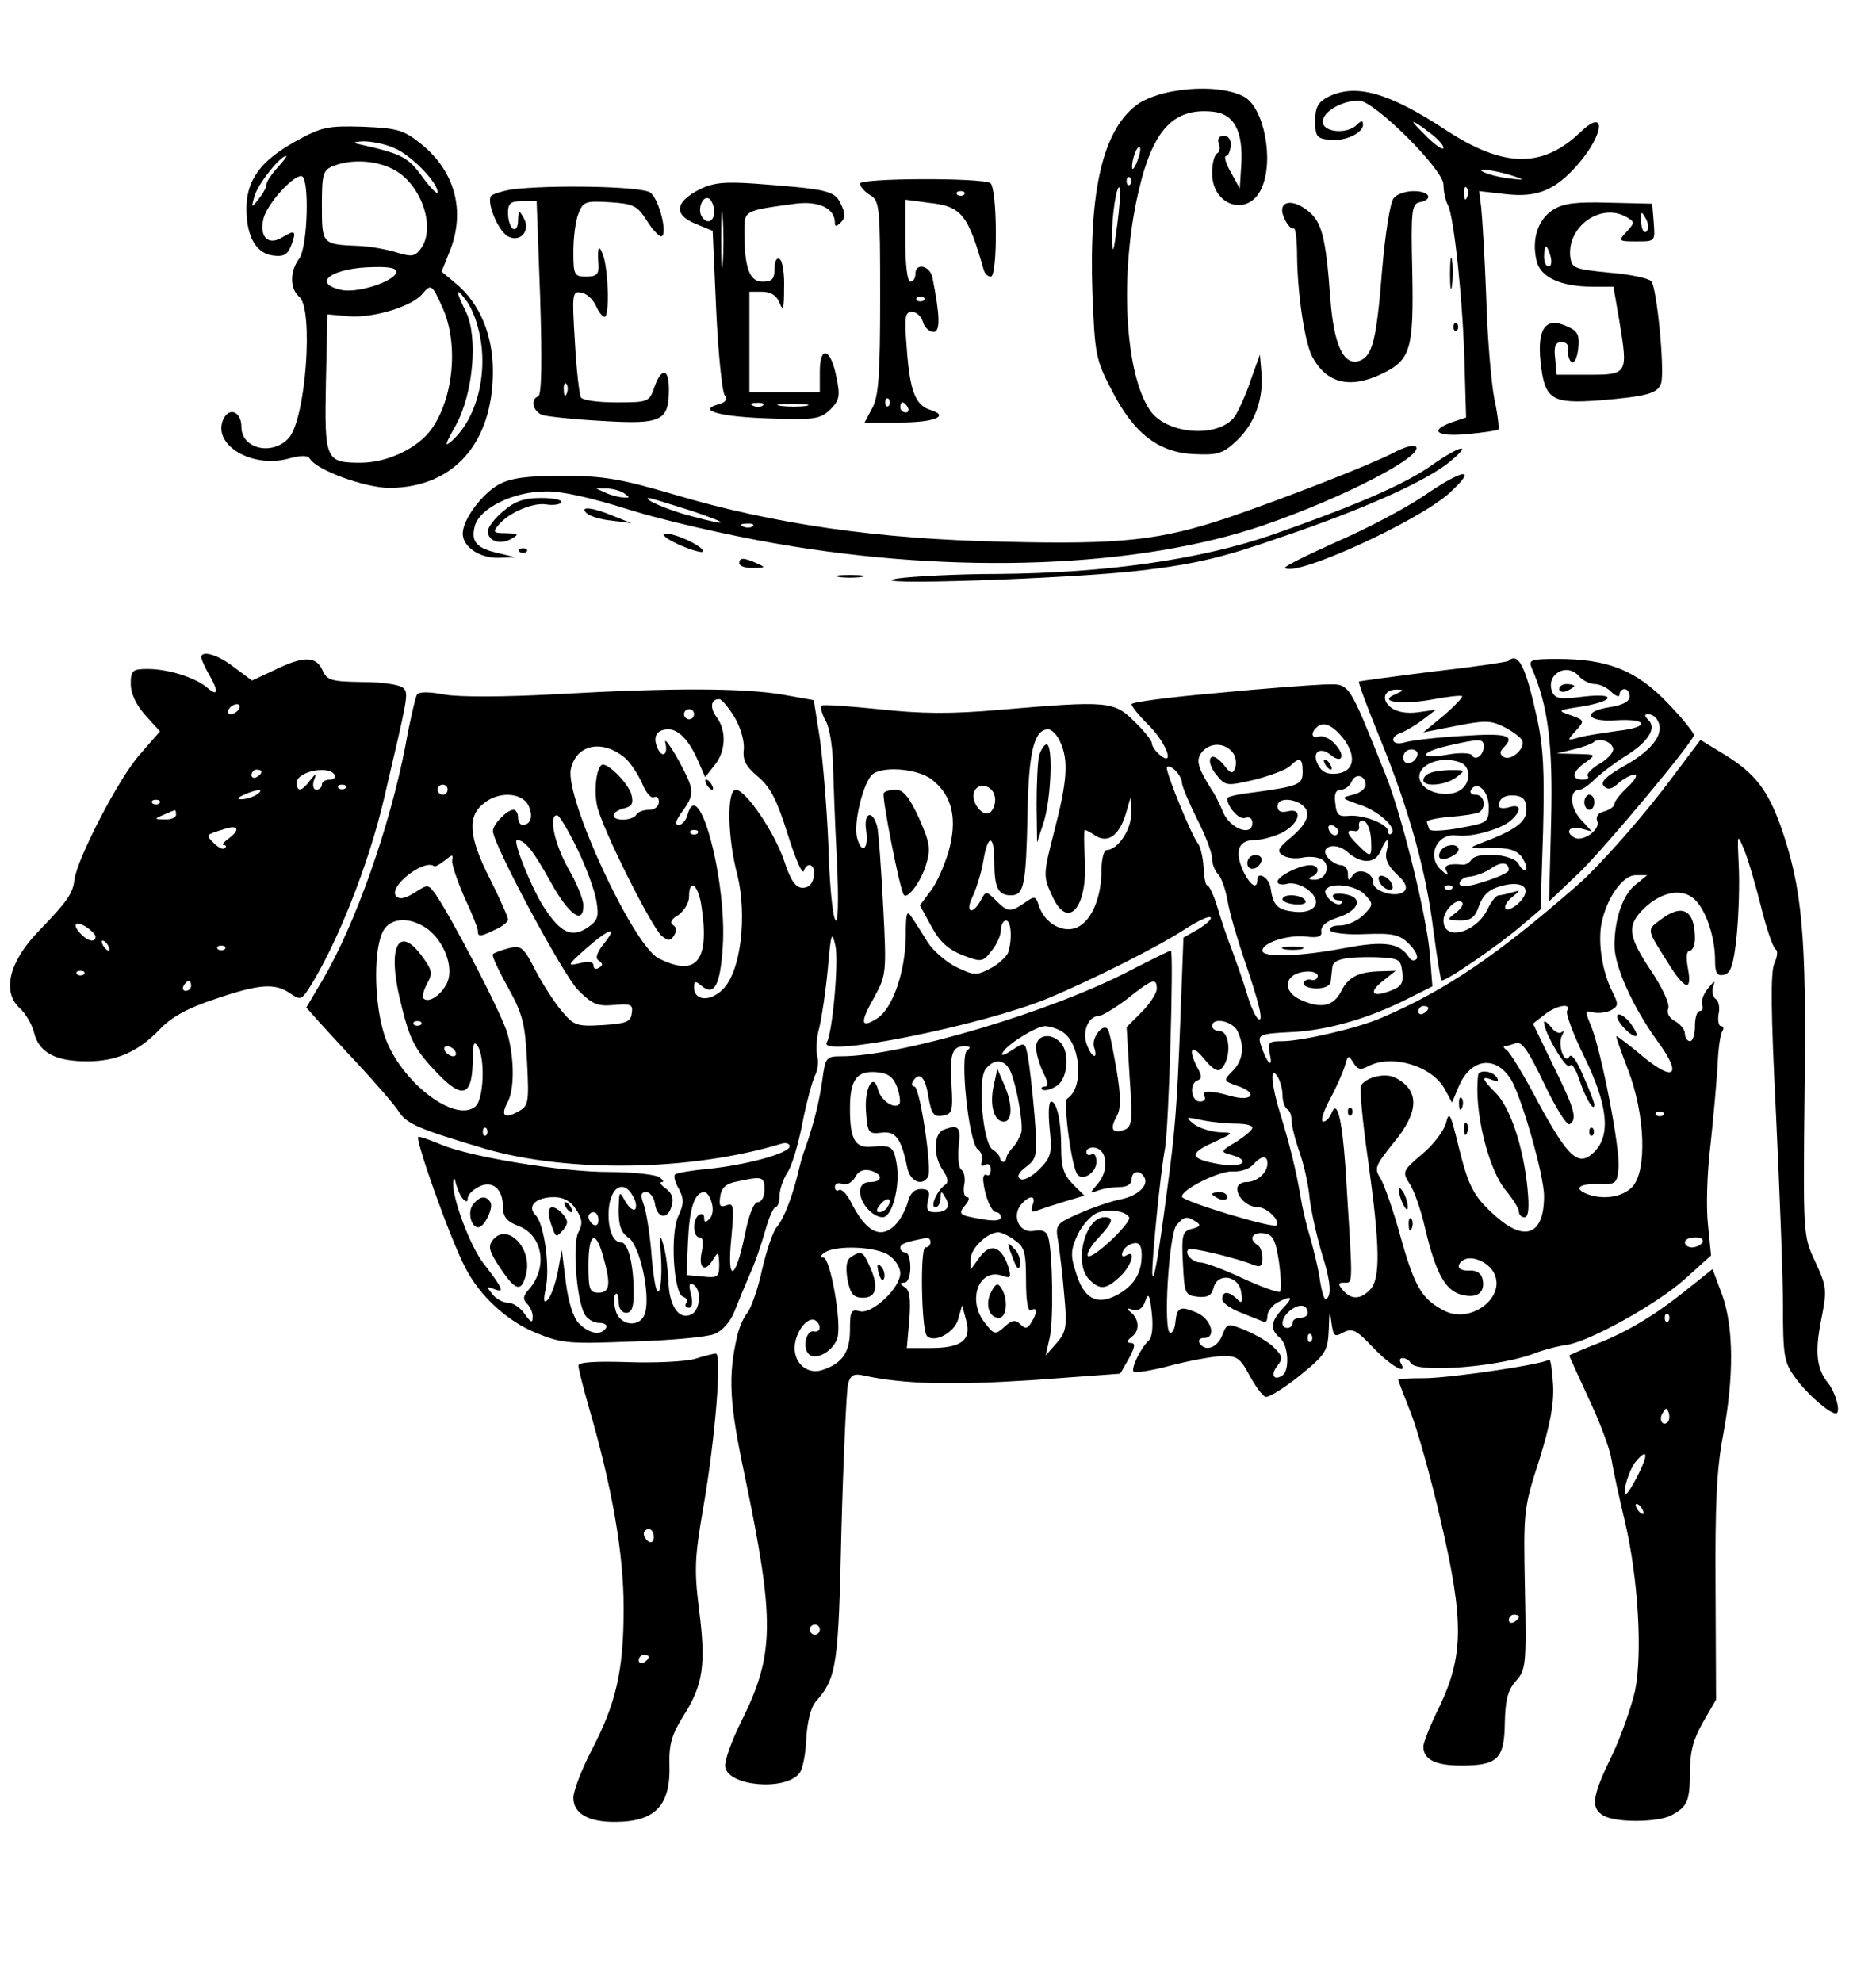 <svg xmlns="http://www.w3.org/2000/svg" width="373pt" height="394pt" viewBox="0 0 373 394" preserveAspectRatio="xMidYMid meet"><g transform="translate(0,394) scale(0.1,-0.1)" fill="#000000" stroke="none"><path d="M2336 3759 c-28 -4 -61 -16 -75 -27 -68 -50 -96 -170 -89 -375 5 -121 6 -131 39 -194 44 -86 94 -124 167 -126 44 -2 55 2 82 28 35 33 53 84 48 135 l-3 35 -18 -50 c-9 -28 -24 -61 -32 -73 -32 -44 -137 -36 -169 13 -48 72 -59 255 -27 413 29 140 70 188 152 180 43 -4 61 -39 57 -106 l-3 -47 -18 33 c-10 17 -14 32 -9 32 4 0 8 9 9 20 1 12 -4 20 -14 20 -9 0 -13 -6 -10 -15 4 -8 2 -17 -3 -20 -6 -4 -10 -21 -10 -39 0 -66 72 -88 98 -31 26 56 5 162 -35 183 -30 16 -85 20 -137 11z m-75 -140 c-5 -13 -10 -19 -10 -12 -1 15 10 45 15 40 3 -2 0 -15 -5 -28z m-14 -46 c-4 -3 -7 0 -7 7 0 7 3 10 7 7 3 -4 3 -10 0 -14z m-26 -83 c-7 -53 -9 -58 -10 -24 -1 43 10 116 16 99 1 -6 -1 -39 -6 -75z"></path><path d="M2640 3747 c-19 -10 -25 -20 -25 -47 0 -31 3 -35 27 -38 31 -4 68 13 68 30 0 9 -3 9 -12 0 -20 -20 -68 -15 -68 6 0 20 38 42 72 42 30 0 168 -137 168 -167 0 -14 4 -32 9 -41 12 -23 30 -193 33 -319 l3 -103 -27 -9 c-48 -17 -32 -30 30 -24 31 3 59 7 61 9 2 2 -1 30 -8 62 -6 32 -14 123 -16 202 -3 80 -8 160 -10 178 l-4 32 53 -6 c62 -7 98 7 144 60 52 60 56 113 4 63 -75 -72 -153 -71 -268 5 -113 74 -179 93 -234 65z m230 -101 c0 -5 -13 3 -30 19 -16 16 -30 30 -30 32 0 2 14 -6 30 -19 17 -12 30 -26 30 -32z m155 -62 c6 -2 -8 -1 -30 2 -22 3 -44 10 -49 14 -8 8 53 -4 79 -16z m-108 -36 c-3 -8 -6 -5 -6 6 -1 11 2 17 5 13 3 -3 4 -12 1 -19z"></path><path d="M586 3658 c-68 -38 -96 -76 -96 -133 0 -55 19 -89 53 -93 21 -3 29 2 36 20 11 29 8 32 -18 16 -28 -17 -46 1 -37 38 7 28 57 84 75 84 17 0 13 -141 -4 -164 -19 -25 -19 -60 0 -76 29 -24 13 -244 -21 -281 -33 -36 -94 -21 -94 22 0 32 -26 41 -37 13 -19 -50 59 -95 130 -76 25 7 39 7 43 0 14 -23 110 -58 159 -58 127 1 205 89 205 232 0 72 -26 134 -72 173 l-30 25 18 45 c29 78 8 155 -59 209 -35 28 -47 31 -115 34 -71 2 -82 0 -136 -30z m197 -12 c33 -13 87 -68 87 -88 0 -6 -13 7 -30 30 -28 39 -40 46 -125 65 -15 3 -13 5 8 6 15 0 42 -5 60 -13z m-231 -39 c-12 -13 -22 -28 -22 -33 0 -6 -7 -19 -16 -30 -14 -18 -15 -18 -8 6 6 23 51 80 63 80 2 0 -5 -10 -17 -23z m236 -7 c52 -32 78 -114 49 -154 -12 -16 -18 -17 -48 -8 -19 6 -52 12 -74 13 -75 3 -75 3 -75 80 0 63 2 71 23 79 38 15 90 11 125 -10z m0 -202 c-7 -19 -80 -42 -111 -34 -59 14 -15 44 66 45 35 1 47 -3 45 -11z m92 -70 c32 -71 22 -179 -22 -241 -27 -38 -88 -67 -141 -67 -70 0 -72 6 -69 160 l3 135 45 -4 c48 -3 124 20 144 45 17 20 19 19 40 -28z m70 -38 c23 -82 1 -179 -51 -226 -16 -14 -15 -9 7 30 35 63 45 177 20 227 -20 40 -20 50 -1 24 9 -10 20 -35 25 -55z"></path><path d="M1710 3575 c0 -6 9 -16 20 -23 19 -11 20 -23 20 -203 0 -151 -3 -196 -15 -219 l-16 -30 70 0 c69 0 100 13 61 25 -30 9 -41 38 -47 121 -5 63 -4 74 10 74 9 0 19 -9 22 -20 3 -11 13 -20 21 -20 14 0 13 32 -2 108 -5 24 -34 31 -34 7 0 -8 -4 -15 -10 -15 -6 0 -10 34 -10 81 l0 82 45 -6 c67 -7 79 -22 111 -134 2 -7 8 -13 14 -13 14 0 13 177 -1 186 -19 11 -259 10 -259 -1z m207 -22 c-4 -3 -10 -3 -14 0 -3 4 0 7 7 7 7 0 10 -3 7 -7z m-80 -210 c-4 -3 -10 -3 -14 0 -3 4 0 7 7 7 7 0 10 -3 7 -7z m-70 -210 c-4 -3 -7 0 -7 7 0 7 3 10 7 7 3 -4 3 -10 0 -14z m38 -3 c3 -5 1 -10 -4 -10 -6 0 -11 5 -11 10 0 6 2 10 4 10 3 0 8 -4 11 -10z"></path><path d="M1390 3563 c-48 -25 -51 -50 -7 -68 l34 -14 7 -158 c4 -87 12 -163 17 -169 6 -8 2 -14 -13 -18 -43 -12 4 -25 105 -28 87 -3 98 -1 118 18 18 18 20 27 12 64 -11 58 -33 65 -33 11 l0 -41 -70 0 -70 0 0 100 0 100 25 0 c17 0 29 -7 35 -22 7 -18 9 -12 9 29 1 28 -3 55 -9 58 -6 4 -10 -5 -10 -19 0 -21 -5 -26 -24 -26 -26 0 -36 28 -36 100 0 42 -1 41 101 55 47 6 79 -9 79 -38 0 -8 3 -8 12 1 9 9 9 18 0 36 -12 27 -26 30 -172 41 -60 4 -82 2 -110 -12z m30 -44 c0 -20 -15 -26 -25 -9 -9 15 3 43 15 35 5 -3 10 -15 10 -26z m17 -102 c-2 -23 -3 -1 -3 48 0 50 1 68 3 42 2 -26 2 -67 0 -90z m80 -283 c-3 -3 -12 -4 -19 -1 -8 3 -5 6 6 6 11 1 17 -2 13 -5z m86 -1 c-13 -2 -35 -2 -50 0 -16 2 -5 4 22 4 28 0 40 -2 28 -4z"></path><path d="M1015 3563 c-16 -3 -33 -8 -38 -12 -11 -11 13 -70 33 -81 25 -13 46 12 31 37 -9 16 -10 16 -11 -5 0 -13 -4 -20 -10 -17 -5 3 -10 17 -10 31 0 20 5 24 28 24 l29 0 7 -192 c4 -127 3 -194 -4 -196 -16 -6 -11 -29 8 -37 9 -3 64 -9 121 -12 117 -7 131 0 131 64 0 41 -15 43 -29 3 -10 -29 -12 -30 -75 -30 -36 0 -68 4 -71 10 -3 5 -9 55 -12 111 -6 96 -5 101 13 97 10 -1 23 -13 29 -26 5 -12 13 -22 17 -22 10 0 8 87 -2 120 -9 27 -13 19 -10 -17 1 -18 -4 -23 -24 -23 -24 0 -26 3 -26 49 0 27 4 61 10 76 9 24 14 26 62 23 47 -3 55 -7 73 -35 11 -18 24 -32 29 -33 15 0 -3 74 -21 87 -16 13 -205 16 -278 6z m112 -405 c-3 -8 -6 -5 -6 6 -1 11 2 17 5 13 3 -3 4 -12 1 -19z"></path><path d="M2771 3546 c-7 -8 -17 -72 -23 -143 -11 -138 -19 -170 -44 -180 -32 -12 -52 30 -59 124 -9 123 -17 153 -46 175 -34 26 -61 16 -45 -17 6 -13 14 -21 18 -19 4 2 7 -24 7 -58 1 -73 15 -168 30 -197 29 -54 76 -65 141 -33 55 27 61 49 58 202 -3 122 -1 135 15 138 28 6 19 22 -12 22 -16 0 -34 -6 -40 -14z"></path><path d="M3088 3523 c-30 -19 -43 -58 -33 -101 7 -33 48 -52 112 -52 l41 0 12 -70 c17 -103 16 -105 -60 -105 l-65 0 -3 33 c-3 24 1 32 13 32 10 0 15 -7 13 -17 -1 -10 2 -20 7 -23 6 -3 11 10 13 27 3 27 -1 35 -22 44 -42 20 -60 -3 -53 -70 8 -76 22 -84 117 -77 96 8 117 14 123 35 7 28 -9 191 -20 202 -6 6 -44 14 -84 17 -70 7 -74 9 -77 32 -6 59 59 106 109 80 20 -11 20 -12 3 -31 -17 -18 -16 -19 20 -19 37 0 37 0 34 38 l-3 37 -85 2 c-66 2 -91 -1 -112 -14z m186 -43 c-5 -5 -10 3 -11 18 -1 22 0 24 9 8 6 -10 6 -22 2 -26z m-191 -50 c3 -11 1 -20 -4 -20 -5 0 -9 9 -9 20 0 11 2 20 4 20 2 0 6 -9 9 -20z"></path><path d="M2883 3395 c0 -27 2 -38 4 -22 2 15 2 37 0 50 -2 12 -4 0 -4 -28z"></path><path d="M2890 3290 c0 -7 3 -10 7 -7 3 4 3 10 0 14 -4 3 -7 0 -7 -7z"></path><path d="M2769 3039 c-49 -25 -214 -89 -324 -127 -137 -46 -213 -55 -450 -49 -248 5 -457 35 -655 94 -106 31 -140 37 -220 37 -72 0 -103 -4 -128 -17 -34 -19 -72 -70 -72 -98 0 -26 34 -49 71 -48 l34 1 -33 8 c-45 10 -56 23 -48 54 9 35 76 69 141 69 32 1 92 -13 165 -36 63 -20 196 -51 295 -68 357 -62 720 -48 968 37 160 55 325 141 301 157 -5 3 -25 -3 -45 -14z m-1529 -79 c13 -9 13 -10 0 -9 -8 0 -24 4 -35 9 l-20 9 20 0 c11 0 27 -4 35 -9z m130 -34 c82 -27 85 -34 4 -12 -44 11 -99 35 -84 36 3 0 39 -11 80 -24z m127 -32 c-3 -3 -12 -4 -19 -1 -8 3 -5 6 6 6 11 1 17 -2 13 -5z"></path><path d="M2848 3016 c-53 -38 -150 -80 -318 -139 -142 -49 -328 -76 -545 -78 -82 0 -172 -5 -200 -9 -90 -15 343 -1 485 16 109 13 163 26 280 67 165 56 291 113 335 151 43 36 19 31 -37 -8z"></path><path d="M2832 2955 c-35 -24 -112 -65 -172 -91 -60 -27 -107 -50 -105 -53 20 -19 264 92 327 149 57 52 29 49 -50 -5z"></path><path d="M1001 2924 c-17 -14 -31 -32 -31 -40 0 -20 25 -28 47 -15 16 9 14 10 -11 11 -25 0 -27 2 -15 16 20 25 70 46 96 41 13 -2 26 0 29 4 3 5 -15 9 -40 9 -33 0 -52 -6 -75 -26z"></path><path d="M1166 2920 c6 -6 28 -13 50 -15 l39 -5 -35 14 c-43 18 -68 20 -54 6z"></path><path d="M1348 2858 c24 -11 46 -17 49 -15 7 8 -53 37 -74 36 -10 0 1 -10 25 -21z"></path><path d="M1033 2843 c4 -3 10 -3 14 0 3 4 0 7 -7 7 -7 0 -10 -3 -7 -7z"></path><path d="M1470 2820 c0 -5 12 -10 28 -9 24 0 25 1 7 9 -27 12 -35 12 -35 0z"></path><path d="M1668 2793 c12 -2 32 -2 45 0 12 2 2 4 -23 4 -25 0 -35 -2 -22 -4z"></path><path d="M400 2633 c1 -5 7 -19 15 -33 20 -34 19 -46 -2 -28 -24 21 -79 38 -119 38 -31 0 -34 -3 -34 -30 0 -19 11 -42 29 -62 l29 -32 -40 -46 c-42 -47 -125 -208 -130 -249 -3 -27 -14 -43 -71 -102 -59 -61 -74 -121 -37 -154 11 -10 24 -32 28 -49 10 -39 43 -56 105 -56 59 0 102 19 145 64 23 24 55 42 110 60 88 30 119 32 149 11 19 -13 22 -13 36 8 55 85 119 245 150 377 48 205 50 211 39 222 -7 7 -43 12 -81 12 -62 1 -71 3 -80 24 -13 28 -38 28 -95 0 l-45 -21 -35 26 c-33 26 -66 35 -66 20z m75 -103 c-3 -5 -11 -10 -16 -10 -6 0 -7 5 -4 10 3 6 11 10 16 10 6 0 7 -4 4 -10z m45 -124 c0 -3 -4 -8 -10 -11 -5 -3 -10 -1 -10 4 0 6 5 11 10 11 6 0 10 -2 10 -4z m145 -6 c3 -5 -1 -10 -9 -10 -9 0 -16 -4 -16 -10 0 -5 -5 -10 -11 -10 -6 0 -8 8 -5 18 6 16 5 16 -8 0 -16 -22 -26 -23 -26 -4 0 22 63 35 75 16z m22 -27 c-4 -3 -10 -3 -14 0 -3 4 0 7 7 7 7 0 10 -3 7 -7z m-177 -13 c-8 -5 -22 -9 -30 -9 -10 0 -8 3 5 9 27 12 43 12 25 0z m-193 -17 c-4 -3 -10 -3 -14 0 -3 4 0 7 7 7 7 0 10 -3 7 -7z m33 -23 c0 -5 -10 -10 -22 -9 -22 0 -22 1 -3 9 11 5 21 9 23 9 1 1 2 -3 2 -9z m106 -46 c-11 -8 -16 -14 -11 -14 4 0 6 -3 2 -6 -3 -4 -13 1 -22 10 -17 17 -17 16 25 29 24 7 27 -3 6 -19z m-266 -196 c0 -12 -14 -10 -28 4 -19 19 -14 29 8 16 11 -7 20 -16 20 -20z m25 -18 c3 -5 4 -10 1 -10 -3 0 -8 5 -11 10 -3 6 -4 10 -1 10 3 0 8 -4 11 -10z m232 -7 c-4 -3 -10 -3 -14 0 -3 4 0 7 7 7 7 0 10 -3 7 -7z m-280 -50 c-4 -3 -10 -3 -14 0 -3 4 0 7 7 7 7 0 10 -3 7 -7z m213 -23 c0 -5 -5 -10 -11 -10 -5 0 -7 5 -4 10 3 6 8 10 11 10 2 0 4 -4 4 -10z"></path><path d="M2999 2626 c-2 -2 -69 -12 -149 -21 -80 -10 -146 -19 -148 -20 -2 -2 17 -52 41 -111 59 -144 93 -268 107 -384 7 -52 14 -97 16 -99 5 -5 116 71 163 112 l34 29 5 154 c3 121 1 169 -13 231 -22 99 -36 127 -56 109z m-224 -66 c-37 -15 9 -22 71 -11 31 6 59 9 61 7 2 -2 -14 -19 -36 -38 l-41 -34 66 13 c56 11 68 11 94 -2 16 -8 32 -20 36 -26 9 -15 -21 -43 -36 -34 -8 5 -9 10 -1 18 25 25 8 30 -81 24 -51 -3 -103 -9 -115 -13 -27 -8 -32 12 -5 20 9 4 28 15 42 26 l25 19 -35 -5 c-22 -3 -42 0 -54 9 -21 16 -14 37 12 36 14 0 13 -2 -3 -9z m175 -104 c0 -18 -17 -30 -24 -17 -3 4 -24 5 -46 1 -57 -10 -61 3 -3 17 66 15 73 15 73 -1z m-132 -18 c-6 -18 -28 -21 -28 -4 0 9 7 16 16 16 9 0 14 -5 12 -12z m86 -14 c20 -8 21 -38 2 -53 -20 -17 -67 -10 -80 12 -19 31 33 58 78 41z m56 -88 c0 -31 -2 -32 -57 -42 -32 -6 -59 -7 -61 -3 -2 5 -4 11 -5 15 -1 3 20 8 46 10 26 2 52 6 58 9 15 10 10 35 -7 35 -8 0 -13 4 -9 10 12 19 35 -3 35 -34z m75 -6 c0 -25 -23 -41 -95 -68 -21 -8 -17 -9 23 -8 37 1 52 -4 63 -18 7 -11 11 -22 8 -25 -3 -3 -10 2 -15 12 -11 19 -83 25 -94 7 -4 -6 -12 -10 -18 -9 -27 3 -38 -2 -31 -13 5 -9 2 -9 -9 1 -32 26 -11 76 30 70 28 -4 86 12 106 29 23 20 22 35 -3 27 -11 -3 -20 -2 -20 3 0 15 13 23 35 20 14 -2 20 -10 20 -28z m-35 -120 c0 -8 -72 -33 -90 -32 -16 1 -6 18 11 19 12 1 31 8 43 16 21 15 36 13 36 -3z m21 -64 c-11 -11 -24 -17 -27 -13 -4 4 1 14 12 23 17 14 18 15 1 10 -10 -3 -23 -6 -27 -6 -5 0 -15 -12 -22 -27 -23 -48 -88 -65 -88 -23 0 20 27 46 37 36 4 -3 -2 -13 -13 -21 -18 -14 -18 -14 9 -15 22 0 30 6 38 30 8 21 20 32 42 38 45 13 65 -4 38 -32z m-134 27 c-4 -3 -10 -3 -14 0 -3 4 0 7 7 7 7 0 10 -3 7 -7z"></path><path d="M2843 2403 c-7 -2 -13 -9 -13 -14 0 -14 44 -11 66 6 18 14 18 14 -11 14 -16 0 -36 -3 -42 -6z"></path><path d="M2865 2249 c-4 -6 -5 -12 -2 -15 7 -7 37 7 37 17 0 13 -27 11 -35 -2z"></path><path d="M3045 2613 c33 -75 43 -153 39 -307 l-4 -158 61 58 c52 51 219 251 227 272 1 4 -22 33 -52 64 -62 65 -119 88 -219 88 -53 0 -58 -2 -52 -17z m95 -18 c7 -8 21 -15 31 -15 9 0 25 -7 33 -16 9 -8 16 -11 16 -5 0 6 5 11 10 11 6 0 10 -7 10 -15 0 -10 -14 -17 -40 -21 -56 -9 -45 -30 13 -26 64 4 68 -14 4 -21 -28 -4 -63 -9 -77 -13 -25 -7 -25 -7 -7 13 18 20 18 21 -10 31 -27 9 -27 10 20 17 68 11 73 28 5 20 -47 -6 -56 -4 -62 10 -13 35 30 59 54 30z m155 -86 c16 -25 -7 -58 -61 -89 -41 -23 -53 -35 -45 -43 8 -8 16 -6 29 6 10 9 25 17 32 17 7 0 1 -11 -14 -25 -14 -13 -26 -28 -26 -33 0 -5 -9 -12 -20 -15 -13 -3 -18 -11 -14 -20 6 -17 -30 -42 -46 -32 -19 11 -10 23 13 18 l22 -6 -23 25 c-21 24 -22 58 -1 58 5 0 18 9 29 20 10 10 37 31 59 45 48 29 65 57 49 73 -9 9 -9 12 -1 12 7 0 15 -5 18 -11z m-88 -56 c3 -7 -9 -21 -26 -31 -17 -10 -28 -22 -24 -25 3 -4 -1 -7 -10 -7 -24 0 -21 16 5 34 22 16 22 16 -17 17 l-40 1 33 8 c18 4 36 11 40 14 9 10 35 3 39 -11z"></path><path d="M3100 2570 c0 -5 7 -7 15 -4 8 4 15 8 15 10 0 2 -7 4 -15 4 -8 0 -15 -4 -15 -10z"></path><path d="M3150 2345 c0 -8 5 -15 10 -15 6 0 10 7 10 15 0 8 -4 15 -10 15 -5 0 -10 -7 -10 -15z"></path><path d="M2418 2562 c-93 -8 -168 -18 -168 -22 0 -5 16 -24 35 -43 35 -35 52 -84 20 -57 -8 7 -15 17 -15 23 0 5 -16 25 -35 43 -40 40 -53 41 -265 23 -101 -9 -159 -8 -242 1 -60 6 -112 10 -115 7 -2 -3 1 -16 8 -29 8 -12 14 -50 15 -83 1 -33 4 -121 8 -195 4 -85 2 -129 -3 -119 -6 8 -12 76 -14 150 -3 73 -11 168 -17 211 l-12 76 -62 11 c-77 13 -216 14 -447 1 -108 -6 -195 -6 -225 -1 -31 6 -51 6 -55 0 -3 -6 -14 -51 -23 -102 -31 -160 -99 -354 -165 -466 l-32 -54 23 -26 c13 -14 50 -55 84 -91 33 -36 68 -76 77 -90 16 -25 41 -35 172 -74 166 -48 410 -44 588 10 9 3 17 1 17 -5 0 -14 -90 -38 -164 -45 -32 -3 -61 -8 -64 -11 -3 -3 0 -16 8 -29 10 -20 10 -29 -1 -53 -17 -34 -10 -154 9 -161 7 -2 10 -8 6 -13 -3 -5 0 -9 6 -9 6 0 8 10 4 26 -5 19 -4 25 5 20 17 -11 13 -53 -6 -60 -24 -10 -43 19 -44 68 -1 23 -5 55 -10 71 -7 24 -8 20 -5 -20 2 -27 1 -59 -3 -70 -5 -12 -10 11 -15 63 -3 45 -11 93 -16 107 -7 19 -6 25 5 25 7 0 15 -10 17 -22 4 -30 25 -34 33 -7 5 16 2 26 -11 36 -10 7 -14 13 -8 13 5 0 2 5 -6 10 -8 5 -53 10 -100 10 -94 0 -274 30 -332 54 -21 9 -41 16 -46 16 -9 0 63 -203 93 -260 29 -57 84 -107 141 -130 51 -21 66 -22 192 -17 75 2 149 9 163 15 15 6 31 24 39 44 7 18 21 52 31 75 11 24 24 63 31 88 7 25 16 45 20 45 4 0 8 10 8 23 0 12 7 32 15 45 9 12 22 56 30 97 8 42 20 85 25 96 6 11 8 28 5 39 -3 10 -2 36 4 57 5 21 13 74 17 118 6 70 8 76 15 45 7 -32 -6 -174 -17 -192 -21 -33 308 33 439 87 89 37 224 105 275 139 24 15 46 26 49 22 3 -3 -8 -13 -24 -23 l-30 -17 -6 -160 c-7 -183 -11 -227 -27 -346 -17 -130 -27 -187 -29 -162 -1 25 16 199 25 247 8 40 18 395 12 395 -3 0 -39 -18 -80 -39 -156 -82 -456 -171 -575 -171 -30 0 -32 -2 -38 -47 -6 -43 -17 -87 -33 -133 -3 -8 -6 -17 -7 -20 -1 -3 -5 -18 -9 -35 -12 -48 -28 -89 -42 -105 -7 -8 -20 -46 -29 -85 -8 -38 -22 -76 -29 -85 -7 -8 -16 -28 -20 -45 -19 -82 -16 -134 15 -280 60 -288 59 -355 -7 -487 -19 -38 -34 -79 -32 -91 6 -38 118 -48 147 -13 7 8 13 39 14 69 2 33 9 63 19 74 42 48 45 71 51 343 4 146 10 275 13 288 5 19 12 22 33 17 79 -17 174 -19 331 -9 96 7 176 13 177 13 1 1 9 15 18 31 12 23 13 30 3 30 -9 1 -8 4 3 13 16 12 14 36 -5 50 -7 6 -4 7 6 3 11 -3 20 2 25 17 6 18 9 14 13 -23 3 -27 1 -49 -6 -55 -16 -15 -36 -56 -30 -62 3 -3 36 2 73 12 38 10 83 18 102 19 30 1 37 -4 55 -38 12 -22 26 -41 32 -43 6 -2 37 17 68 42 53 43 56 49 58 93 1 37 2 40 5 14 4 -29 6 -31 24 -21 18 9 26 5 59 -30 35 -37 71 -57 55 -31 -3 6 -2 10 4 10 5 0 13 -4 16 -10 13 -21 183 -7 250 21 17 6 43 13 59 15 45 6 182 82 237 132 l51 46 -6 60 c-4 34 -2 106 5 161 6 55 12 125 14 156 1 31 5 61 9 68 4 6 3 11 -2 11 -5 0 -7 11 -5 24 3 13 0 27 -6 30 -5 4 -8 14 -5 24 5 14 3 13 -10 -3 -9 -11 -14 -25 -12 -32 3 -7 1 -13 -4 -13 -6 0 -10 -13 -10 -30 0 -16 -4 -30 -10 -30 -5 0 -10 7 -10 15 0 8 -9 19 -20 25 -11 6 -17 16 -13 25 3 9 -11 40 -33 73 -45 67 -49 89 -22 119 33 36 74 48 101 30 25 -16 47 -75 47 -126 0 -26 4 -32 18 -29 13 3 19 19 25 78 4 41 6 104 4 140 -3 64 -3 64 11 30 8 -19 23 -71 34 -115 11 -44 24 -81 29 -83 4 -2 3 -14 -3 -27 -8 -18 -7 -97 3 -297 7 -150 14 -322 14 -383 0 -98 2 -113 23 -142 23 -33 69 -73 82 -73 11 0 0 41 -15 60 -23 28 -27 61 -14 126 12 60 11 66 -12 116 -24 51 -24 52 -21 342 4 308 -5 401 -47 522 -26 73 -52 107 -111 143 l-49 30 -58 -77 c-54 -73 -143 -174 -188 -213 -158 -138 -261 -208 -387 -262 -47 -21 -160 -47 -199 -47 -27 0 -29 -2 -24 -27 7 -31 -8 -14 -19 22 -5 18 0 20 60 23 72 3 155 27 232 66 l50 25 -5 63 c-6 76 -55 274 -87 355 -78 194 -71 183 -125 182 -25 -1 -121 -8 -213 -17z m-958 -47 c12 -20 20 -47 19 -64 -3 -22 4 -35 28 -55 25 -21 38 -47 59 -114 15 -48 29 -81 32 -74 7 21 24 13 20 -10 -2 -15 -10 -23 -22 -23 -14 0 -24 14 -37 54 -20 58 -76 140 -96 141 -18 0 -17 -94 3 -169 20 -82 7 -193 -29 -228 -25 -25 -57 -23 -57 4 0 13 3 13 15 3 25 -21 37 1 42 77 9 130 -48 346 -70 263 -3 -11 -11 -20 -17 -20 -9 0 -7 7 4 23 28 39 28 44 -4 104 -18 32 -30 48 -27 36 6 -26 -8 -31 -17 -7 -8 21 1 34 23 34 21 0 42 -23 60 -65 l13 -30 19 24 c22 27 24 68 4 95 -14 19 -12 36 5 36 5 0 18 -16 30 -35z m-80 5 c0 -5 -4 -10 -10 -10 -5 0 -10 5 -10 10 0 6 5 10 10 10 6 0 10 -4 10 -10z m1290 -47 c28 -36 23 -67 -12 -71 -19 -2 -30 3 -37 17 -14 25 3 38 25 20 22 -18 30 -2 9 21 -10 12 -25 18 -32 16 -14 -6 -18 6 -6 17 13 14 32 6 53 -20z m-562 -8 c17 -37 14 -78 -12 -178 -22 -86 -22 -89 -4 -128 31 -70 71 -24 65 74 -2 31 -2 57 0 57 2 0 12 -5 22 -12 25 -15 47 2 60 46 l9 31 1 -32 c1 -32 -27 -73 -49 -73 -5 0 -10 -18 -10 -40 0 -59 -23 -108 -55 -116 -28 -7 -60 14 -70 47 -6 18 -8 18 -28 4 -28 -19 -33 -19 -57 5 -19 19 -20 19 -30 0 -17 -31 -32 -24 -16 8 7 15 17 46 21 70 9 55 22 54 22 -1 0 -51 7 -67 33 -67 26 0 30 20 33 161 2 124 13 169 41 169 7 0 18 -11 24 -25z m-864 -33 c10 -9 25 -32 33 -50 7 -18 18 -30 23 -27 6 3 10 -1 10 -9 0 -9 -8 -16 -19 -16 -11 0 -23 -4 -26 -10 -8 -12 -45 -13 -45 -1 0 5 9 11 21 14 16 4 19 10 14 29 -7 21 -42 57 -56 58 -12 0 -19 -47 -12 -81 8 -42 108 -242 129 -260 13 -10 17 -10 24 1 6 9 5 17 -2 21 -7 5 -3 12 11 20 11 8 21 24 21 36 0 37 17 26 24 -14 18 -113 -8 -147 -85 -108 -51 27 -186 319 -174 376 11 50 64 60 109 21z m1206 13 c7 -8 9 -22 6 -31 -5 -14 -9 -13 -24 7 -12 13 -21 18 -25 12 -4 -6 1 -21 12 -34 18 -22 20 -22 76 -9 31 8 63 20 70 27 19 19 25 16 25 -11 0 -26 -6 -29 -102 -42 -27 -3 -48 -8 -48 -11 0 -17 24 -44 36 -39 8 3 14 -1 14 -10 0 -28 -44 -12 -58 21 -7 17 -17 37 -23 45 -28 45 -32 59 -19 75 16 19 44 19 60 0z m-100 -61 c0 -7 14 -40 30 -72 17 -33 30 -68 30 -79 0 -10 5 -24 12 -31 6 -6 15 -30 19 -54 4 -24 19 -74 32 -113 31 -90 40 -128 29 -121 -5 3 -15 24 -22 48 -7 24 -21 63 -30 88 -10 25 -23 64 -30 88 -7 23 -16 42 -20 42 -3 0 -6 16 -7 35 -1 20 -6 41 -11 48 -12 14 -62 136 -62 150 0 5 7 4 15 -3 8 -7 15 -19 15 -26z m-497 6 c41 -32 51 -79 33 -143 -9 -30 -25 -66 -37 -80 l-20 -27 23 -42 c16 -30 34 -46 62 -57 37 -14 40 -14 57 8 11 13 19 32 19 42 0 10 5 19 10 19 11 0 13 -39 4 -65 -4 -8 -20 -23 -36 -31 -27 -14 -32 -13 -66 3 -20 10 -46 32 -57 49 -11 18 -25 40 -32 50 -10 16 -12 10 -12 -37 -1 -71 -26 -143 -56 -163 -34 -22 -36 -10 -7 41 24 44 25 48 18 181 -4 75 -9 147 -12 159 -9 34 -27 28 -22 -7 6 -39 -9 -50 -18 -15 -7 27 10 100 28 123 17 20 92 15 121 -8z m862 -10 c0 -8 -11 -17 -25 -20 -24 -6 -24 -7 11 -19 39 -12 77 -47 66 -58 -4 -3 -7 -2 -7 4 0 15 -50 34 -79 31 -19 -2 -24 2 -26 25 -3 18 1 27 11 27 8 0 17 7 21 15 7 19 28 14 28 -5z m-1825 -10 c0 -5 -4 -10 -10 -10 -5 0 -10 5 -10 10 0 6 5 10 10 10 6 0 10 -4 10 -10z m1088 -14 c2 -10 -1 -23 -8 -30 -14 -14 -41 19 -33 40 8 20 37 13 41 -10z m-928 -16 c11 -21 6 -40 -11 -40 -5 0 -9 7 -9 15 0 8 -4 15 -9 15 -13 0 -41 -29 -41 -42 0 -26 139 -285 169 -316 29 -29 39 -33 72 -30 34 3 38 1 35 -17 -2 -17 -12 -20 -58 -23 -52 -3 -57 -1 -82 29 -15 18 -38 54 -52 81 -23 45 -28 49 -52 43 -15 -4 -29 -9 -32 -12 -3 -2 11 -32 30 -66 30 -54 34 -73 38 -149 4 -81 3 -87 -18 -98 -27 -15 -35 -8 -21 18 14 26 14 86 0 137 -10 37 -114 237 -145 280 -13 17 -14 17 -40 0 -18 -11 -29 -14 -36 -7 -18 18 55 75 75 60 2 -2 12 4 21 11 16 13 17 13 15 0 -1 -7 10 -40 24 -72 15 -32 27 -62 27 -67 0 -13 4 -13 35 2 14 6 25 15 25 20 0 5 -16 41 -36 81 -42 82 -45 124 -13 149 29 25 75 23 89 -2z m1549 -15 c2 -13 -8 -29 -30 -48 -28 -23 -31 -29 -19 -37 8 -6 26 -8 40 -5 14 3 31 1 39 -4 18 -12 7 -41 -16 -40 -11 0 -13 3 -5 6 17 7 15 23 -3 23 -21 0 -65 -22 -65 -33 0 -5 9 -7 20 -4 11 3 30 -3 42 -13 30 -24 11 -49 -33 -42 -30 4 -38 13 -43 48 -3 19 -26 33 -26 15 0 -21 -15 -11 -29 19 -17 39 -8 60 24 60 14 0 39 7 55 15 34 18 42 50 10 42 -13 -3 -20 0 -20 10 0 23 54 13 59 -12z m-1451 -73 c18 -37 35 -84 38 -104 5 -31 3 -38 -19 -53 -30 -19 -52 -10 -84 39 -24 35 -65 136 -55 136 16 -1 31 -19 66 -82 37 -67 66 -88 66 -48 0 11 -13 44 -30 73 -28 50 -40 108 -22 106 4 0 22 -30 40 -67z m1578 20 c2 -38 0 -38 -26 -12 -23 23 -25 31 -7 28 6 -2 11 3 9 10 -1 8 3 12 10 10 7 -3 13 -19 14 -36z m-65 15 c-1 -12 -15 -9 -19 4 -3 6 1 10 8 8 6 -3 11 -8 11 -12z m-1274 -4 c-4 -3 -10 -3 -14 0 -3 4 0 7 7 7 7 0 10 -3 7 -7z m1370 -35 c-4 -15 2 -29 20 -46 18 -16 22 -27 15 -34 -14 -14 -62 -1 -62 18 0 20 -30 30 -41 13 -7 -11 -9 -11 -9 4 0 9 -6 17 -14 17 -7 0 -19 7 -26 15 -18 22 15 32 38 12 28 -25 56 -25 67 1 12 28 19 29 12 0z m496 -66 c-26 -19 -43 -69 -43 -122 0 -42 38 -125 87 -192 48 -66 32 -80 -31 -28 -26 22 -50 40 -52 40 -2 0 9 -30 23 -67 34 -88 38 -200 9 -232 -19 -21 -58 -27 -90 -15 -28 11 -17 21 22 20 35 -1 37 1 40 31 4 38 -34 232 -54 282 -13 31 -13 33 5 28 10 -2 26 0 35 5 14 8 14 12 2 36 -20 39 -29 96 -22 135 10 51 42 97 68 97 l23 0 -22 -18z m-539 -21 c17 -18 17 -20 -3 -40 -12 -12 -33 -21 -47 -21 -14 0 -22 -4 -19 -10 3 -5 35 -9 70 -7 55 2 68 -1 87 -20 12 -12 19 -26 14 -30 -4 -4 -10 -3 -14 3 -19 30 -50 34 -129 19 -90 -17 -163 -19 -163 -5 0 16 51 32 87 28 25 -3 32 0 30 11 -1 10 11 20 33 27 43 14 51 40 15 46 -14 3 -25 1 -25 -3 0 -5 5 -9 12 -9 6 0 8 -3 5 -6 -9 -9 -38 16 -31 27 10 16 61 9 78 -10z m-1865 -67 c34 -25 54 -77 40 -108 -12 -25 -37 -41 -47 -31 -3 3 0 16 7 29 12 21 10 28 -10 55 -46 63 -69 20 -44 -85 19 -80 28 -99 73 -146 53 -56 72 -48 72 30 0 28 3 33 10 22 15 -24 12 -106 -5 -120 -41 -34 -150 51 -180 140 -20 59 -23 161 -6 203 12 32 52 37 90 11z m351 -31 c-14 -18 -17 -29 -9 -33 8 -6 8 -9 0 -14 -6 -4 -11 -2 -11 4 0 8 -9 10 -27 5 -26 -6 -26 -5 12 29 48 42 65 46 35 9z m1588 -55 c3 -23 -2 -30 -24 -38 -36 -14 -44 -3 -14 20 l25 20 -30 -1 c-43 -1 -64 -11 -78 -39 -15 -30 -39 -36 -78 -19 -40 16 -37 52 4 57 15 2 27 -2 27 -8 0 -6 -6 -10 -13 -8 -7 2 -14 -1 -15 -7 -1 -5 10 -10 26 -10 17 0 28 6 28 15 1 8 2 20 3 27 1 16 26 21 86 20 47 -2 50 -4 53 -29z m-488 -34 c0 -8 -13 -29 -30 -46 l-30 -30 6 -99 c6 -87 5 -99 -10 -105 -24 -9 -30 1 -16 26 9 16 9 39 0 93 -7 40 -14 76 -17 80 -9 15 -33 -16 -28 -34 9 -27 -4 -23 -14 4 -10 25 3 57 23 57 7 0 33 16 57 34 50 40 59 43 59 20z m540 -38 c0 -3 -4 -8 -10 -11 -5 -3 -10 -1 -10 4 0 6 5 11 10 11 6 0 10 -2 10 -4z m276 -5 c-4 -5 12 -47 34 -92 47 -96 53 -156 20 -189 -31 -31 -51 -13 -111 97 -28 54 -57 101 -63 105 -6 4 -8 8 -4 8 3 0 13 3 22 6 12 4 25 -15 56 -80 23 -48 45 -84 51 -81 15 10 11 28 -32 115 l-41 85 22 17 c23 19 55 25 46 9z m-2279 -28 c-4 -3 -10 -3 -14 0 -3 4 0 7 7 7 7 0 10 -3 7 -7z m1623 -12 c15 -30 12 -59 -9 -80 -19 -19 -19 -20 10 -30 41 -14 29 -32 -14 -20 -41 12 -60 11 -52 -1 3 -5 -1 -10 -9 -10 -18 0 -22 36 -5 42 9 3 9 9 0 25 -20 38 -12 49 13 18 16 -20 28 -27 34 -20 21 20 18 75 -3 75 -8 0 -15 5 -15 10 0 18 39 11 50 -9z m-350 -1 c38 -20 47 -112 12 -134 -9 -5 9 -141 21 -152 12 -12 37 6 37 26 0 12 -4 18 -10 15 -5 -3 -10 -1 -10 5 0 6 8 10 18 8 24 -5 27 -45 5 -71 -17 -20 -17 -20 0 -14 10 4 30 7 43 7 15 0 24 6 24 15 0 17 16 20 25 5 10 -16 -12 -37 -45 -44 -17 -3 -53 -15 -81 -27 -50 -22 -51 -23 -45 -58 3 -20 9 -67 12 -106 6 -62 4 -73 -15 -95 l-22 -25 8 35 c8 35 6 171 -3 201 -3 11 -12 15 -28 12 -29 -6 -45 29 -26 52 17 20 31 19 23 -1 -4 -12 -2 -15 8 -11 8 3 32 11 55 18 l40 12 -23 23 c-18 18 -23 34 -23 71 0 55 -9 93 -20 93 -5 0 -6 -24 -3 -54 5 -49 3 -57 -21 -81 -14 -14 -31 -23 -37 -19 -8 4 -4 13 11 24 22 17 23 22 17 102 -4 47 -10 99 -13 116 -6 31 -6 31 -32 14 -17 -11 -23 -12 -18 -4 10 17 67 52 84 52 7 0 22 -4 32 -10z m-1205 -40 c3 -5 2 -10 -4 -10 -5 0 -13 5 -16 10 -3 6 -2 10 4 10 5 0 13 -4 16 -10z m1018 2 c-15 -10 3 -183 21 -197 7 -5 11 -16 8 -24 -3 -8 0 -11 7 -7 6 4 11 0 11 -9 0 -9 -4 -14 -8 -11 -5 3 -8 -3 -7 -12 3 -30 16 -62 26 -62 5 0 9 -5 9 -10 0 -7 -14 -8 -37 -4 -47 8 -49 10 -33 29 7 8 8 15 3 15 -6 0 -8 11 -6 24 3 13 0 26 -5 30 -6 3 -8 24 -6 46 5 40 0 45 -30 34 -20 -8 -21 -53 -1 -81 10 -14 11 -24 5 -28 -16 -10 -32 -45 -20 -45 5 0 10 8 10 18 0 14 2 15 9 2 12 -18 5 -30 -20 -30 -15 0 -18 5 -14 23 5 18 2 23 -14 23 -13 0 -22 -9 -26 -26 -4 -14 -14 -33 -22 -42 -30 -34 -61 -19 -92 44 -8 15 -18 25 -23 22 -4 -3 -8 0 -8 6 0 7 7 10 15 6 8 -3 19 3 25 13 6 13 17 17 30 14 26 -7 26 -23 0 -23 -13 0 -20 -7 -20 -19 0 -23 25 -51 45 -51 19 0 35 62 28 105 -6 36 -10 39 -52 35 -31 -2 -41 15 -41 76 0 59 14 77 57 72 20 -2 30 -11 37 -30 5 -15 7 -30 4 -33 -10 -11 -36 7 -42 28 -9 37 -28 4 -24 -44 3 -41 5 -44 30 -41 29 4 40 -11 52 -70 6 -27 29 -37 41 -18 9 14 -16 180 -27 180 -5 0 -6 5 -3 10 13 21 25 9 31 -31 6 -33 10 -40 28 -37 19 3 21 8 18 60 -4 63 1 78 26 78 11 0 13 -3 5 -8z m797 -32 c47 25 128 1 153 -46 l14 -26 13 31 c23 56 72 64 103 17 21 -32 67 -192 67 -234 0 -76 -37 -92 -95 -41 -45 40 -55 58 -76 144 -15 62 -18 67 -24 42 -4 -15 -25 -43 -48 -62 -39 -33 -39 -35 -24 -59 9 -13 23 -54 31 -90 21 -88 40 -122 72 -130 31 -8 47 4 42 30 -2 12 -12 19 -26 18 -23 -1 -29 10 -12 21 16 10 49 -4 60 -25 26 -48 -45 -103 -98 -76 -45 23 -59 47 -87 146 -14 52 -33 105 -40 117 -13 20 -11 25 25 70 52 62 53 105 5 130 -20 11 -58 2 -69 -15 -3 -5 3 -72 14 -148 24 -172 25 -237 4 -258 -19 -20 -38 -20 -54 -1 -10 12 -10 15 3 15 18 0 17 -11 2 231 -7 98 -17 135 -28 105 -4 -9 -11 -16 -16 -16 -6 0 0 20 13 44 13 24 26 54 30 67 6 22 7 22 17 6 8 -13 14 -15 29 -7z m-710 -12 c12 -30 24 -99 21 -118 -2 -8 -9 -22 -16 -30 -8 -8 -14 -18 -14 -22 -1 -5 -3 -8 -6 -8 -3 0 -6 3 -7 8 0 4 -7 12 -15 17 -19 14 -30 140 -13 160 18 22 39 19 50 -7z m540 -45 c0 -12 4 -24 9 -28 6 -3 9 -13 9 -23 0 -9 7 -38 16 -63 9 -26 18 -67 20 -92 3 -25 14 -75 25 -112 14 -43 18 -72 12 -83 -6 -11 -10 -4 -16 29 -3 24 -13 64 -20 89 -8 25 -16 61 -19 80 -8 49 -22 106 -40 164 -18 57 -22 100 -6 76 5 -8 10 -25 10 -37z m757 -40 c-4 -3 -10 -3 -14 0 -3 4 0 7 7 7 7 0 10 -3 7 -7z m-849 -17 c17 0 32 -3 32 -8 0 -5 -15 -17 -32 -28 -32 -19 -32 -20 -10 -26 40 -11 24 -26 -20 -19 -62 10 -66 21 -17 43 43 20 44 20 13 21 -16 1 -39 8 -50 16 -18 15 -17 15 16 8 19 -4 50 -7 68 -7z m-1491 -23 c-4 -3 -7 0 -7 7 0 7 3 10 7 7 3 -4 3 -10 0 -14z m1553 -56 c0 -19 -21 -37 -42 -37 -10 0 -18 -6 -18 -13 0 -18 21 -37 41 -37 18 0 45 -27 37 -36 -7 -7 -188 48 -188 57 0 15 76 52 101 50 15 -1 33 5 40 13 17 19 29 20 29 3z m-1599 -71 c6 -6 9 -6 9 2 0 6 9 16 21 22 27 15 49 -3 49 -39 0 -20 7 -29 30 -38 49 -18 60 -82 22 -126 -12 -13 -13 -20 -4 -29 7 -7 12 -19 11 -28 0 -11 -4 -9 -16 8 -8 12 -23 22 -33 22 -10 0 -24 8 -31 17 -12 15 -12 16 4 10 21 -8 18 0 -23 53 -26 35 -61 128 -59 159 1 11 3 10 6 -4 3 -11 9 -24 14 -29z m599 19 c0 -14 -6 -25 -13 -25 -8 0 -18 -24 -26 -65 -19 -92 -36 -97 -27 -7 6 64 5 71 -9 66 -13 -5 -16 -2 -13 17 2 17 11 26 33 30 51 11 55 10 55 -16z m-261 -14 c6 -10 7 -21 4 -25 -4 -4 -13 4 -20 16 -12 22 -12 20 -13 -18 0 -31 5 -45 20 -55 22 -15 43 -110 33 -148 -8 -32 -51 -28 -59 4 -4 14 -4 29 0 32 3 4 6 -3 6 -15 0 -13 6 -22 15 -22 11 0 15 11 15 39 0 57 -11 101 -25 101 -15 0 -25 22 -25 55 0 53 29 74 49 36z m156 -12 c4 -12 2 -26 -4 -32 -8 -8 -11 -8 -11 2 0 7 -4 9 -10 6 -13 -8 -13 -45 1 -45 7 0 8 -11 4 -30 -7 -33 8 -41 24 -12 9 14 10 13 11 -11 0 -26 -3 -28 -32 -25 l-33 3 3 69 c3 65 13 96 33 96 4 0 11 -9 14 -21z m-270 -13 c13 -19 14 -29 5 -46 -12 -22 -4 -132 12 -162 5 -10 18 -18 29 -18 11 0 17 -4 14 -10 -10 -16 -33 -12 -54 9 -11 11 -21 42 -26 82 l-8 64 -8 -44 c-5 -25 -14 -49 -20 -55 -8 -8 -9 -2 -4 22 9 42 -3 129 -20 146 -18 18 0 36 37 36 18 0 33 -8 43 -24z m620 5 c-3 -6 -11 -11 -17 -11 -6 0 -6 6 2 15 14 17 26 13 15 -4z m480 -21 c6 -10 -73 -85 -82 -77 -3 4 6 20 20 35 30 32 33 42 13 42 -39 0 -62 -93 -30 -124 21 -21 33 -20 61 6 23 22 33 55 12 42 -7 -4 -10 -1 -7 7 3 8 12 15 21 17 12 3 17 -4 17 -23 0 -37 -16 -62 -50 -80 -40 -21 -66 -6 -81 46 -11 33 -10 45 4 75 9 19 27 38 39 43 23 8 55 4 63 -9z m-1055 -6 c0 -8 -4 -12 -10 -9 -5 3 -10 10 -10 16 0 5 5 9 10 9 6 0 10 -7 10 -16z m1188 -3 c10 -6 9 -10 -8 -14 -19 -5 -21 -11 -18 -69 3 -60 4 -63 29 -66 20 -2 28 2 32 18 8 31 51 24 55 -10 3 -20 1 -23 -9 -12 -17 16 -29 15 -29 -1 0 -7 17 -19 38 -27 20 -8 40 -16 45 -18 4 -2 7 3 7 12 0 8 9 20 19 26 30 16 34 12 11 -12 -24 -26 -25 -41 -5 -58 17 -14 20 -66 4 -75 -17 -11 -23 3 -9 20 11 14 10 19 -6 35 -10 11 -36 26 -57 35 -37 15 -37 15 -47 -10 -10 -25 -34 -33 -45 -15 -3 6 1 10 9 10 26 0 14 39 -16 51 -32 13 -38 10 -41 -20 -1 -11 -5 -21 -10 -21 -15 0 -3 195 12 214 15 18 21 19 39 7z m-360 -37 c19 -13 22 -24 22 -80 0 -41 4 -63 10 -59 13 8 13 -5 0 -25 -7 -12 -12 -12 -21 -3 -10 10 -17 9 -32 -5 -18 -16 -20 -16 -38 7 -38 46 -12 113 36 94 14 -5 16 -2 10 18 -14 43 -37 49 -59 17 l-16 -22 0 21 c0 21 33 53 55 53 6 0 21 -7 33 -16z m525 -43 c4 -30 5 -56 2 -59 -2 -3 -36 9 -73 26 -38 18 -76 32 -85 32 -16 0 -33 18 -24 26 5 5 95 -17 130 -31 13 -5 17 -2 17 13 0 12 -4 24 -10 27 -18 11 -10 26 12 23 19 -2 24 -12 31 -57z m-1344 12 c16 -56 14 -73 -9 -73 -18 0 -20 7 -20 55 0 63 14 72 29 18z m651 27 c0 -5 -4 -10 -10 -10 -11 0 -8 -165 3 -176 15 -15 55 7 62 33 l8 28 8 -30 c11 -39 -9 -55 -71 -55 l-47 0 5 56 c3 41 1 59 -9 65 -10 6 -11 9 -1 9 7 0 12 13 12 30 0 17 -4 30 -10 30 -5 0 -10 4 -10 9 0 8 10 12 53 20 4 0 7 -3 7 -9z m1535 0 c-3 -5 -13 -10 -21 -10 -8 0 -14 5 -14 10 0 6 9 10 21 10 11 0 17 -4 14 -10z m-1617 -26 c12 -8 22 -24 22 -35 0 -30 -56 -82 -80 -76 -18 5 -20 0 -20 -37 0 -44 -15 -66 -53 -79 -29 -11 -57 10 -57 43 0 30 25 64 41 55 13 -9 11 -25 -3 -22 -15 3 -23 -32 -10 -45 14 -14 49 6 57 32 9 29 -14 160 -28 160 -7 0 -5 5 3 10 23 15 103 12 128 -6z m832 -115 c0 -5 -7 -9 -15 -9 -8 0 -15 -4 -15 -10 0 -5 -4 -10 -10 -10 -16 0 -12 22 7 36 18 13 33 10 33 -7z m7 -56 c-4 -3 -7 0 -7 7 0 7 3 10 7 7 3 -4 3 -10 0 -14z m-977 -573 c0 -5 -4 -10 -10 -10 -5 0 -10 5 -10 10 0 6 5 10 10 10 6 0 10 -4 10 -10z"></path><path d="M1405 2380 c3 -5 8 -10 11 -10 3 0 2 5 -1 10 -3 6 -8 10 -11 10 -3 0 -2 -4 1 -10z"></path><path d="M2635 2420 c3 -5 8 -10 11 -10 3 0 2 5 -1 10 -3 6 -8 10 -11 10 -3 0 -2 -4 1 -10z"></path><path d="M2066 2438 c-3 -13 -5 -57 -5 -98 l1 -75 13 40 c15 46 19 155 6 155 -5 0 -11 -10 -15 -22z"></path><path d="M1757 2363 c-4 -7 32 -192 40 -202 7 -10 34 26 44 59 10 33 8 44 -14 94 -19 41 -31 56 -46 56 -11 0 -22 -3 -24 -7z"></path><path d="M2480 2224 c0 -17 22 -14 28 4 2 7 -3 12 -12 12 -9 0 -16 -7 -16 -16z"></path><path d="M2550 2152 c0 -4 11 -9 26 -10 14 -1 23 2 19 8 -7 12 -45 14 -45 2z"></path><path d="M2742 2189 c2 -7 10 -15 17 -17 8 -3 12 1 9 9 -2 7 -10 15 -17 17 -8 3 -12 -1 -9 -9z"></path><path d="M3216 1922 c-6 -10 31 -48 38 -41 2 2 -4 14 -14 27 -10 12 -21 18 -24 14z"></path><path d="M2553 2053 c9 -2 25 -2 35 0 9 3 1 5 -18 5 -19 0 -27 -2 -17 -5z"></path><path d="M3070 1908 c-1 -19 45 -97 51 -87 4 6 12 -6 19 -27 12 -37 30 -67 30 -50 0 4 -10 30 -22 57 -13 31 -24 46 -28 38 -10 -16 -24 26 -14 43 4 7 4 10 -1 6 -4 -4 -14 0 -21 10 -7 9 -14 14 -14 10z"></path><path d="M3160 1690 c0 -7 3 -10 7 -7 3 4 3 10 0 14 -4 3 -7 0 -7 -7z"></path><path d="M2060 1858 c0 -13 7 -35 14 -50 10 -19 11 -28 4 -28 -6 0 -9 -3 -6 -6 4 -3 16 -1 27 6 24 12 29 68 9 88 -20 20 -48 14 -48 -10z"></path><path d="M2939 1803 c-9 -70 20 -189 56 -231 14 -17 25 -35 25 -41 0 -6 5 -11 11 -11 8 0 10 18 6 58 -8 81 -34 160 -63 189 -28 28 -30 35 -7 26 11 -4 14 -3 9 5 -8 13 -35 16 -37 5z"></path><path d="M2901 1744 c0 -11 3 -14 6 -6 3 7 2 16 -1 19 -3 4 -6 -2 -5 -13z"></path><path d="M2680 1730 c0 -7 3 -10 7 -7 3 4 3 10 0 14 -4 3 -7 0 -7 -7z"></path><path d="M2911 1694 c0 -11 3 -14 6 -6 3 7 2 16 -1 19 -3 4 -6 -2 -5 -13z"></path><path d="M2781 1575 c1 -19 18 -51 18 -35 0 8 -4 22 -9 30 -5 8 -9 11 -9 5z"></path><path d="M2801 1504 c0 -11 3 -14 6 -6 3 7 2 16 -1 19 -3 4 -6 -2 -5 -13z"></path><path d="M1976 1783 c-9 -39 0 -73 20 -73 17 0 18 35 0 75 l-13 30 -7 -32z"></path><path d="M2410 1566 c0 -2 7 -6 15 -10 8 -3 15 -1 15 4 0 6 -7 10 -15 10 -8 0 -15 -2 -15 -4z"></path><path d="M941 1546 c-12 -14 -5 -46 10 -46 12 0 31 39 24 50 -9 14 -21 12 -34 -4z"></path><path d="M980 1475 c-10 -13 -8 -22 14 -55 31 -47 43 -50 52 -13 13 51 -37 103 -66 68z"></path><path d="M1125 1540 c3 -5 8 -10 11 -10 3 0 2 5 -1 10 -3 6 -8 10 -11 10 -3 0 -2 -4 1 -10z"></path><path d="M1091 1528 c0 -7 4 -21 8 -31 6 -17 8 -17 20 -3 11 13 11 19 1 31 -15 18 -30 20 -29 3z"></path><path d="M2013 1441 c8 -23 13 -28 15 -16 2 10 -3 25 -12 33 -14 15 -15 13 -3 -17z"></path><path d="M1971 1372 c-13 -24 -5 -52 15 -52 16 0 19 37 5 59 -7 11 -11 10 -20 -7z"></path><path d="M1692 1441 c-9 -6 -11 -19 -7 -45 6 -29 12 -36 31 -36 27 0 32 23 12 65 -12 27 -16 29 -36 16z"></path><path d="M1747 1409 c4 -13 8 -18 11 -10 2 7 -1 18 -6 23 -8 8 -9 4 -5 -13z"></path><path d="M3301 2111 c-27 -20 -27 -18 14 -83 35 -57 50 -61 41 -13 -4 22 -3 35 4 35 5 0 10 11 10 24 0 57 -25 71 -69 37z"></path><path d="M3350 1373 c-64 -51 -120 -84 -184 -108 -25 -10 -46 -19 -46 -20 0 -1 18 -40 39 -86 22 -46 42 -100 45 -120 3 -19 15 -75 27 -125 26 -111 35 -260 20 -335 -7 -31 -27 -89 -46 -129 -40 -82 -43 -105 -16 -120 26 -14 107 -13 134 1 32 17 37 28 37 87 0 39 7 65 26 98 l26 45 -1 219 c-1 169 2 239 15 307 22 117 21 215 -2 279 l-19 51 -55 -44z m-33 -60 c-4 -3 -7 0 -7 7 0 7 3 10 7 7 3 -4 3 -10 0 -14z m-1 -200 c-10 -10 -19 5 -10 18 6 11 8 11 12 0 2 -7 1 -15 -2 -18z m-58 -103 c-11 -22 -22 -40 -25 -40 -9 0 7 51 20 65 22 26 25 15 5 -25z m7 -70 c3 -5 4 -10 1 -10 -3 0 -8 5 -11 10 -3 6 -4 10 -1 10 3 0 8 -4 11 -10z"></path><path d="M1380 1238 c-19 -5 -79 -8 -132 -6 -64 2 -98 0 -98 -7 0 -5 9 -42 20 -80 47 -161 70 -293 70 -402 0 -125 -15 -190 -65 -285 -19 -37 -35 -79 -35 -92 0 -32 31 -49 86 -48 78 1 108 34 105 115 -1 40 5 59 28 96 39 61 45 102 31 210 -10 81 -9 104 9 208 23 133 37 303 24 302 -4 0 -24 -5 -43 -11z m-80 -354 c0 -8 -4 -12 -10 -9 -5 3 -10 10 -10 16 0 5 5 9 10 9 6 0 10 -7 10 -16z m-10 -238 c0 -3 -4 -8 -10 -11 -5 -3 -10 -1 -10 4 0 6 5 11 10 11 6 0 10 -2 10 -4z"></path><path d="M3080 1237 c-9 -9 -197 -37 -250 -37 -27 0 -50 -1 -50 -3 0 -2 11 -30 24 -63 13 -32 41 -131 61 -219 46 -198 45 -267 -3 -368 -18 -36 -32 -72 -32 -79 0 -26 24 -38 75 -38 73 0 86 13 87 85 1 46 6 65 22 83 20 22 21 33 18 182 -3 154 -3 161 28 256 22 71 30 112 28 151 -2 30 -5 52 -8 50z m-60 -511 c0 -3 -4 -8 -10 -11 -5 -3 -10 -1 -10 4 0 6 5 11 10 11 6 0 10 -2 10 -4z"></path></g></svg>